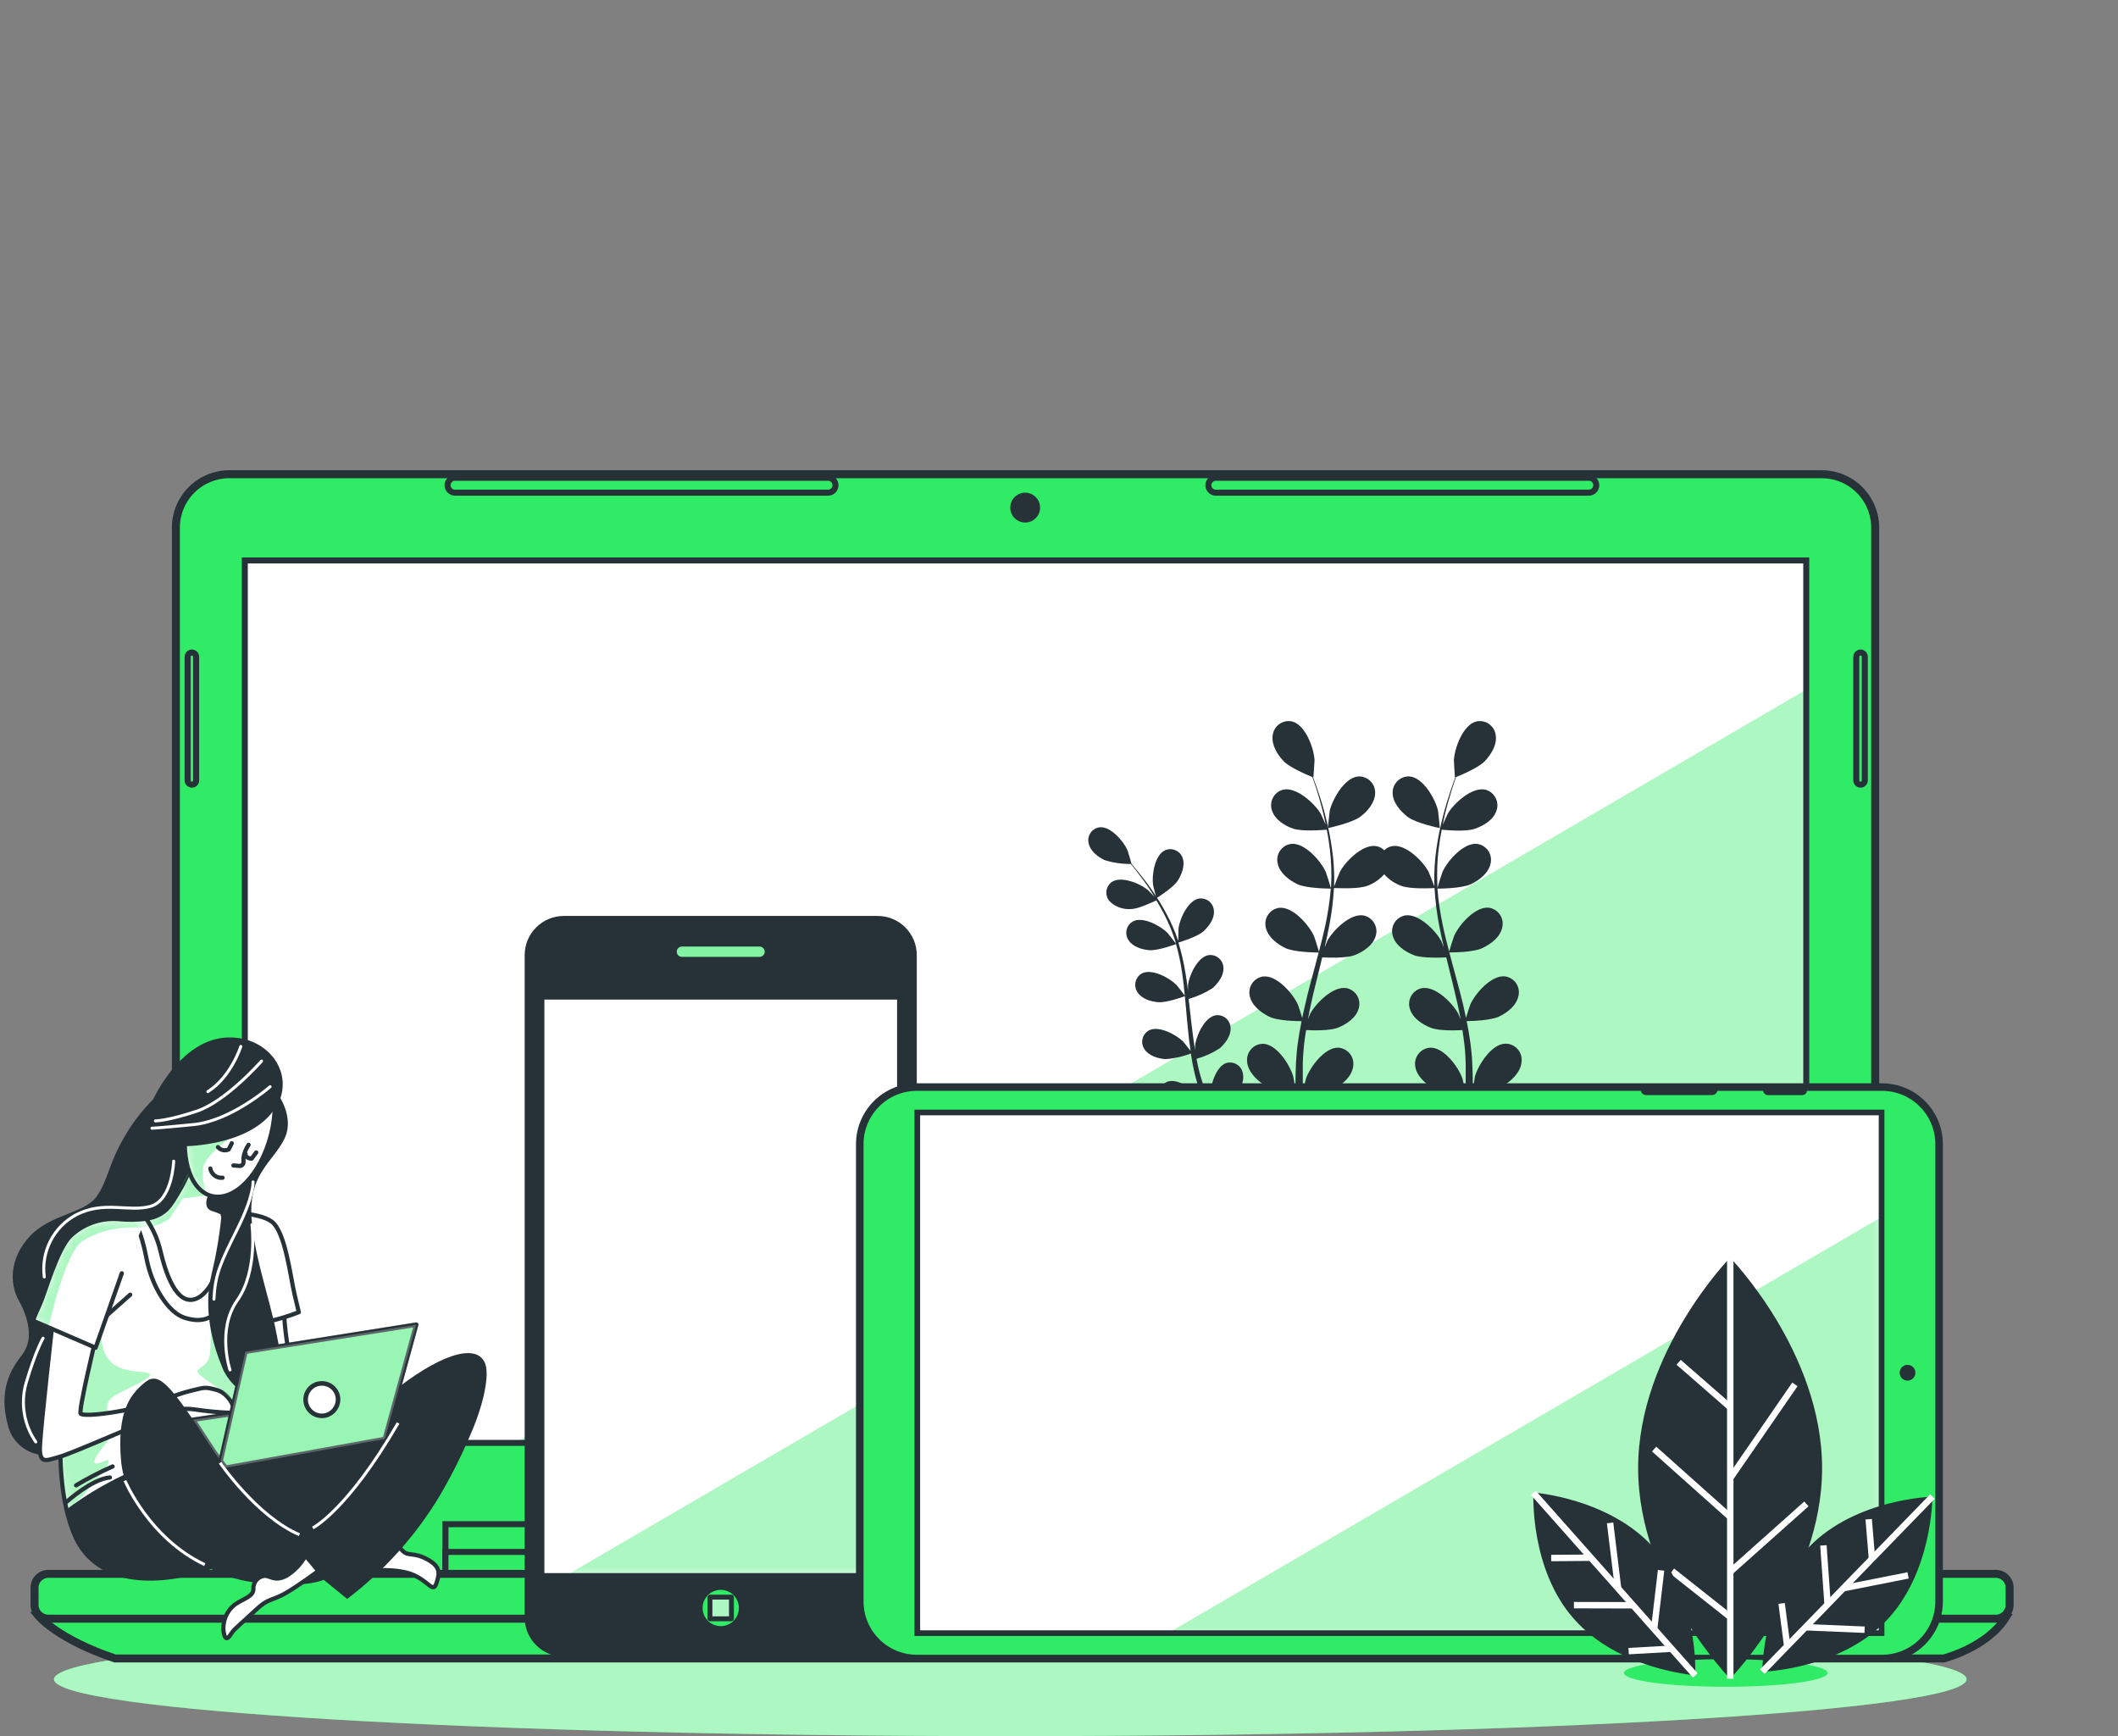 <svg xmlns="http://www.w3.org/2000/svg" width="244" height="200" viewBox="0 0 244 200" fill="none"><rect x="0" y="0" width="244" height="200" fill="#808080" stroke="none"/><path d="M116.39 200C177.234 200 226.558 197.067 226.558 193.448C226.558 189.83 177.234 186.896 116.39 186.896C55.546 186.896 6.222 189.83 6.222 193.448C6.222 197.067 55.546 200 116.39 200Z" fill="#30EB66"></path><path opacity="0.6" d="M116.39 200C177.234 200 226.558 197.067 226.558 193.448C226.558 189.83 177.234 186.896 116.39 186.896C55.546 186.896 6.222 189.83 6.222 193.448C6.222 197.067 55.546 200 116.39 200Z" fill="white"></path><path d="M26.412 54.63H209.869C211.502 54.63 213.068 55.279 214.223 56.434C215.377 57.588 216.026 59.154 216.026 60.788V181.699H20.261V60.788C20.261 59.156 20.909 57.59 22.062 56.436C23.216 55.281 24.78 54.632 26.412 54.63Z" fill="#30EB66" stroke="#263238" stroke-width="0.921" stroke-miterlimit="10"></path><path d="M208.085 64.561H28.202V166.217H208.085V64.561Z" fill="white"></path><mask id="mask0_183_519" style="mask-type:luminance" maskUnits="userSpaceOnUse" x="28" y="64" width="181" height="103"><path d="M208.085 64.561H28.202V166.217H208.085V64.561Z" fill="white"></path></mask><g mask="url(#mask0_183_519)"><g style="mix-blend-mode:multiply" opacity="0.4"><path d="M208.085 166.217V79.442L59.289 166.217H208.085Z" fill="#30EB66"></path></g></g><path d="M208.085 64.561H28.202V166.217H208.085V64.561Z" stroke="#263238" stroke-width="0.69" stroke-miterlimit="10"></path><path d="M185.857 175.582H51.318V182.211H185.857V175.582Z" fill="#30EB66" stroke="#263238" stroke-width="0.692" stroke-miterlimit="10"></path><path d="M185.857 178.779H51.318V182.217H185.857V178.779Z" fill="#30EB66" stroke="#263238" stroke-width="0.692" stroke-miterlimit="10"></path><path d="M4.426 186.143C4.426 186.143 6.639 188.845 13.256 191.052H223.914C223.914 191.052 228.824 189.822 231.037 186.384L4.426 186.143Z" fill="#30EB66" stroke="#263238" stroke-width="0.921" stroke-miterlimit="10"></path><path d="M229.924 181.304H5.568C4.69 181.304 3.979 182.016 3.979 182.894V184.877C3.979 185.755 4.69 186.467 5.568 186.467H229.924C230.802 186.467 231.514 185.755 231.514 184.877V182.894C231.514 182.016 230.802 181.304 229.924 181.304Z" fill="#30EB66" stroke="#263238" stroke-width="0.921" stroke-miterlimit="10"></path><path d="M118.103 60.193C119.052 60.193 119.822 59.423 119.822 58.474C119.822 57.525 119.052 56.755 118.103 56.755C117.153 56.755 116.384 57.525 116.384 58.474C116.384 59.423 117.153 60.193 118.103 60.193Z" fill="#263238"></path><path d="M95.392 56.755H52.42C52.307 56.755 52.195 56.733 52.091 56.69C51.987 56.647 51.892 56.583 51.812 56.503C51.733 56.424 51.669 56.329 51.626 56.225C51.583 56.12 51.56 56.009 51.56 55.896C51.56 55.783 51.583 55.671 51.626 55.567C51.669 55.462 51.733 55.368 51.812 55.288C51.892 55.208 51.987 55.145 52.091 55.102C52.195 55.059 52.307 55.036 52.42 55.036H95.392C95.62 55.038 95.838 55.129 95.998 55.29C96.159 55.45 96.25 55.668 96.252 55.896C96.252 56.124 96.161 56.342 96 56.503C95.839 56.665 95.62 56.755 95.392 56.755Z" fill="#30EB66" stroke="#263238" stroke-width="0.692" stroke-miterlimit="10"></path><path d="M183.038 56.755H140.065C139.838 56.755 139.619 56.665 139.458 56.503C139.297 56.342 139.206 56.124 139.206 55.896C139.208 55.668 139.299 55.45 139.459 55.29C139.62 55.129 139.838 55.038 140.065 55.036H183.038C183.266 55.036 183.484 55.127 183.646 55.288C183.807 55.449 183.897 55.668 183.897 55.896C183.897 56.124 183.807 56.342 183.646 56.503C183.484 56.665 183.266 56.755 183.038 56.755Z" fill="#30EB66" stroke="#263238" stroke-width="0.692" stroke-miterlimit="10"></path><path d="M214.343 90.391C214.213 90.391 214.088 90.34 213.996 90.249C213.903 90.157 213.85 90.033 213.849 89.903V75.663C213.85 75.532 213.903 75.407 213.995 75.315C214.088 75.223 214.212 75.17 214.343 75.168C214.473 75.17 214.597 75.223 214.689 75.315C214.78 75.408 214.832 75.533 214.832 75.663V89.903C214.832 90.032 214.78 90.156 214.689 90.248C214.597 90.34 214.473 90.391 214.343 90.391Z" fill="#30EB66" stroke="#263238" stroke-width="0.692" stroke-miterlimit="10"></path><path d="M22.104 90.391C22.04 90.391 21.976 90.379 21.917 90.354C21.858 90.329 21.804 90.293 21.758 90.248C21.713 90.203 21.677 90.149 21.652 90.09C21.628 90.03 21.615 89.967 21.615 89.903V75.663C21.615 75.533 21.666 75.408 21.758 75.315C21.849 75.223 21.974 75.17 22.104 75.168C22.235 75.17 22.359 75.223 22.452 75.315C22.544 75.407 22.597 75.532 22.598 75.663V89.903C22.597 90.033 22.544 90.157 22.451 90.249C22.359 90.34 22.234 90.391 22.104 90.391Z" fill="#30EB66" stroke="#263238" stroke-width="0.692" stroke-miterlimit="10"></path><path d="M156.654 94.123C157.49 93.535 158.391 92.487 158.42 91.38C158.431 91.121 158.388 90.862 158.293 90.621C158.198 90.379 158.054 90.16 157.869 89.978C157.685 89.795 157.464 89.653 157.221 89.562C156.978 89.47 156.719 89.429 156.46 89.444C154.9 89.585 153.517 92.034 153.187 93.394C153.187 93.511 152.952 95.401 152.981 95.395C153.01 95.389 155.665 94.824 156.654 94.123Z" fill="#263238"></path><path d="M143.18 123.639C143.143 123.429 143.061 123.229 142.941 123.053C142.821 122.877 142.665 122.728 142.483 122.617C142.301 122.506 142.097 122.434 141.886 122.407C141.674 122.381 141.459 122.399 141.255 122.461C140.078 122.868 139.413 125.075 139.43 126.217C139.43 126.288 139.542 127.147 139.607 127.583C139.471 127.247 139.342 126.906 139.207 126.553C139.012 126.041 138.824 125.499 138.618 124.969L138.353 124.127C138.259 123.845 138.2 123.539 138.123 123.28C138.017 122.856 137.929 122.414 137.841 121.973C138.798 121.707 139.707 121.294 140.537 120.748C141.179 120.16 141.832 119.294 141.767 118.394C141.76 118.182 141.707 117.975 141.614 117.784C141.521 117.594 141.388 117.426 141.226 117.29C141.063 117.155 140.873 117.055 140.67 116.998C140.466 116.941 140.252 116.927 140.042 116.957C138.789 117.181 137.823 119.265 137.688 120.395C137.688 120.431 137.688 120.672 137.688 120.984C137.617 120.548 137.541 120.119 137.482 119.677C137.305 118.429 137.17 117.152 137.029 115.874C136.999 115.604 136.964 115.339 136.934 115.074C137.918 114.798 138.855 114.375 139.713 113.82C140.354 113.231 141.008 112.366 140.943 111.465C140.935 111.254 140.882 111.047 140.788 110.857C140.694 110.667 140.562 110.5 140.4 110.364C140.237 110.229 140.048 110.129 139.845 110.071C139.641 110.014 139.428 109.999 139.218 110.029C137.964 110.253 136.999 112.336 136.864 113.467C136.864 113.508 136.864 113.796 136.864 114.114C136.775 113.426 136.681 112.731 136.563 112.048C136.371 110.876 136.102 109.718 135.757 108.581C135.916 108.534 137.9 107.933 138.624 107.303C139.26 106.715 139.919 105.849 139.848 104.949C139.841 104.737 139.788 104.53 139.695 104.339C139.602 104.149 139.469 103.981 139.307 103.845C139.144 103.71 138.954 103.61 138.75 103.553C138.547 103.495 138.333 103.482 138.123 103.512C136.87 103.736 135.904 105.82 135.769 106.95C135.769 107.027 135.733 108.075 135.739 108.445C135.737 108.432 135.737 108.418 135.739 108.404C135.369 107.298 134.903 106.226 134.344 105.202C133.852 104.283 133.306 103.395 132.708 102.541C132.16 101.741 131.613 101.046 131.118 100.434C130.853 100.104 130.6 99.804 130.365 99.533C130.365 99.533 129.941 98.056 129.9 97.961C129.447 96.919 127.957 95.171 126.686 95.301C126.476 95.327 126.274 95.397 126.094 95.507C125.913 95.617 125.758 95.763 125.638 95.937C125.518 96.111 125.436 96.309 125.397 96.516C125.359 96.724 125.364 96.938 125.414 97.143C125.591 98.026 126.462 98.703 127.233 99.074C128.214 99.382 129.237 99.535 130.265 99.527C130.506 99.822 130.759 100.116 131.03 100.481C131.507 101.105 132.043 101.811 132.566 102.618C132.708 102.835 132.849 103.071 132.99 103.295C132.672 102.965 132.231 102.512 132.178 102.476C131.295 101.758 129.17 100.893 128.104 101.588C127.93 101.708 127.783 101.865 127.673 102.046C127.564 102.227 127.493 102.43 127.466 102.64C127.44 102.851 127.458 103.064 127.519 103.267C127.58 103.47 127.683 103.658 127.822 103.819C128.143 104.135 128.528 104.38 128.952 104.535C129.375 104.69 129.827 104.753 130.277 104.719C131.16 104.719 132.831 103.895 133.22 103.718C133.532 104.225 133.809 104.755 134.121 105.326C134.65 106.348 135.087 107.416 135.427 108.516C135.427 108.581 135.427 108.651 135.474 108.716C135.345 108.522 134.562 107.539 134.497 107.462C133.697 106.65 131.678 105.555 130.541 106.132C130.355 106.233 130.192 106.371 130.062 106.539C129.933 106.707 129.841 106.901 129.791 107.107C129.742 107.313 129.736 107.527 129.775 107.736C129.814 107.944 129.897 108.142 130.018 108.316C130.5 109.069 131.56 109.393 132.408 109.458C133.385 109.534 135.41 108.787 135.486 108.757C135.794 109.865 136.03 110.992 136.193 112.13C136.316 112.972 136.41 113.826 136.493 114.691C136.322 114.444 135.586 113.514 135.527 113.455C134.727 112.643 132.708 111.554 131.572 112.125C131.385 112.225 131.222 112.364 131.093 112.532C130.963 112.7 130.871 112.893 130.821 113.099C130.772 113.306 130.767 113.52 130.806 113.728C130.845 113.936 130.927 114.134 131.048 114.309C131.53 115.068 132.59 115.386 133.438 115.451C134.391 115.527 136.334 114.821 136.499 114.762C136.54 115.15 136.575 115.545 136.611 115.939C136.728 117.222 136.834 118.506 136.981 119.771C137.034 120.207 137.099 120.637 137.164 121.066C136.893 120.707 136.381 120.066 136.334 120.013C135.533 119.206 133.514 118.111 132.378 118.688C132.191 118.788 132.028 118.926 131.898 119.093C131.768 119.26 131.675 119.453 131.625 119.658C131.575 119.864 131.569 120.078 131.607 120.286C131.646 120.494 131.728 120.692 131.848 120.866C132.337 121.626 133.396 121.943 134.244 122.008C135.253 121.943 136.246 121.723 137.187 121.355C137.299 122.073 137.423 122.779 137.582 123.468C137.658 123.768 137.717 124.057 137.806 124.351C137.894 124.645 137.964 124.94 138.047 125.199C138.235 125.787 138.406 126.3 138.594 126.829C138.689 127.094 138.783 127.341 138.877 127.6C138.659 127.194 138.288 126.559 138.253 126.506C137.588 125.587 135.757 124.198 134.544 124.592C134.345 124.664 134.163 124.776 134.01 124.923C133.857 125.069 133.737 125.246 133.657 125.442C133.577 125.638 133.539 125.849 133.546 126.061C133.553 126.272 133.604 126.48 133.697 126.67C134.062 127.495 135.062 127.971 135.886 128.166C136.711 128.36 138.765 127.995 139.001 127.948C139.236 128.578 139.471 129.19 139.695 129.761C140.419 131.562 141.084 133.034 141.567 134.058C142.05 135.082 142.35 135.659 142.35 135.659C142.406 135.759 142.499 135.834 142.609 135.867C142.718 135.9 142.837 135.889 142.939 135.836C143.038 135.779 143.111 135.686 143.144 135.577C143.177 135.467 143.167 135.349 143.115 135.247C143.115 135.247 142.815 134.694 142.315 133.687C141.814 132.681 141.137 131.244 140.372 129.478C140.154 128.966 139.931 128.425 139.707 127.865C139.936 127.754 141.732 126.888 142.332 126.17C142.933 125.452 143.38 124.516 143.18 123.639Z" fill="#263238"></path><path d="M133.22 103.471C133.22 103.471 135.121 102.294 135.669 101.464C136.14 100.752 136.534 99.698 136.257 98.874C136.193 98.672 136.088 98.486 135.947 98.328C135.807 98.17 135.635 98.044 135.442 97.956C135.249 97.869 135.041 97.824 134.829 97.822C134.618 97.821 134.408 97.865 134.215 97.95C133.037 98.491 132.684 100.758 132.831 101.888C132.831 101.982 133.22 103.483 133.22 103.471Z" fill="#263238"></path><path d="M162.194 94.123C163.177 94.853 165.873 95.395 165.873 95.395C165.873 95.395 165.696 93.511 165.667 93.393C165.355 92.034 163.96 89.585 162.4 89.444C162.14 89.428 161.881 89.468 161.638 89.559C161.394 89.651 161.173 89.793 160.989 89.975C160.804 90.158 160.659 90.377 160.565 90.62C160.47 90.862 160.427 91.121 160.439 91.38C160.451 92.457 161.352 93.476 162.194 94.123Z" fill="#263238"></path><path d="M173.378 120.23C171.818 120.295 170.294 122.668 169.917 124.016C169.917 124.092 169.752 124.981 169.67 125.546C169.67 125.205 169.67 124.881 169.67 124.534C169.67 123.845 169.634 123.156 169.605 122.42C169.605 122.067 169.558 121.708 169.528 121.343C169.499 120.978 169.446 120.601 169.405 120.23C169.293 119.365 169.14 118.5 168.963 117.623C169.552 117.623 171.707 117.558 172.654 117.122C173.602 116.687 174.685 115.863 174.921 114.768C174.986 114.516 174.998 114.253 174.955 113.996C174.911 113.74 174.814 113.495 174.67 113.279C174.525 113.063 174.336 112.879 174.116 112.741C173.895 112.603 173.648 112.513 173.39 112.478C171.836 112.295 169.97 114.414 169.393 115.692C169.358 115.768 169.046 116.728 168.887 117.258C168.775 116.734 168.669 116.21 168.545 115.686C168.175 114.167 167.751 112.643 167.339 111.118C167.209 110.653 167.091 110.182 166.968 109.717C167.303 109.717 169.752 109.717 170.788 109.211C171.824 108.704 172.819 107.951 173.055 106.856C173.119 106.604 173.13 106.342 173.086 106.086C173.043 105.829 172.945 105.585 172.801 105.369C172.657 105.153 172.468 104.97 172.248 104.831C172.028 104.693 171.781 104.603 171.524 104.566C169.97 104.39 168.11 106.509 167.533 107.78C167.486 107.874 167.038 109.258 166.944 109.617C166.673 108.587 166.414 107.562 166.203 106.538C165.909 105.162 165.707 103.768 165.596 102.365C165.779 102.365 168.369 102.365 169.44 101.858C170.388 101.423 171.471 100.599 171.712 99.504C171.776 99.252 171.786 98.989 171.742 98.733C171.697 98.476 171.599 98.232 171.454 98.016C171.31 97.8 171.121 97.617 170.901 97.479C170.68 97.341 170.433 97.251 170.176 97.214C168.622 97.037 166.762 99.156 166.185 100.428C166.138 100.528 165.661 102.017 165.596 102.288C165.596 102.212 165.596 102.123 165.596 102.041C165.518 100.629 165.565 99.212 165.738 97.808C165.826 97.031 165.949 96.29 166.091 95.577C166.597 95.63 168.846 95.83 169.876 95.483C170.906 95.136 172.036 94.459 172.389 93.411C172.48 93.168 172.519 92.908 172.503 92.649C172.487 92.39 172.417 92.137 172.297 91.907C172.177 91.677 172.01 91.474 171.807 91.312C171.604 91.151 171.369 91.033 171.118 90.968C169.587 90.621 167.503 92.522 166.791 93.723C166.756 93.788 166.432 94.494 166.203 95.018C166.267 94.694 166.332 94.359 166.403 94.053C166.668 92.875 166.991 91.857 167.262 90.939C167.427 90.421 167.586 89.95 167.739 89.514C168.251 89.308 170.3 88.466 171.041 87.695C171.783 86.924 172.484 85.788 172.313 84.699C172.282 84.441 172.198 84.192 172.064 83.969C171.931 83.745 171.752 83.552 171.54 83.403C171.327 83.254 171.085 83.151 170.83 83.101C170.574 83.052 170.312 83.056 170.058 83.115C168.545 83.51 167.574 86.159 167.492 87.554C167.492 87.672 167.598 89.573 167.621 89.561H167.651C167.498 89.979 167.333 90.427 167.162 90.921C166.862 91.833 166.526 92.87 166.238 94.023C165.912 95.261 165.658 96.517 165.478 97.785C165.273 99.204 165.194 100.638 165.243 102.07V102.123C165.09 101.694 164.619 100.499 164.572 100.416C163.913 99.18 161.911 97.19 160.375 97.473C160.031 97.534 159.714 97.701 159.468 97.95C159.223 97.7 158.906 97.533 158.562 97.473C157.025 97.196 155.03 99.186 154.37 100.416C154.323 100.499 153.847 101.694 153.693 102.123C153.693 102.123 153.693 102.088 153.693 102.07C153.74 100.637 153.66 99.203 153.452 97.785C153.271 96.518 153.02 95.262 152.699 94.023C152.41 92.846 152.075 91.833 151.769 90.921C151.598 90.427 151.439 89.979 151.28 89.561H151.309C151.309 89.561 151.445 87.672 151.439 87.554C151.362 86.159 150.385 83.51 148.872 83.115C148.619 83.056 148.356 83.052 148.101 83.101C147.846 83.151 147.604 83.254 147.391 83.403C147.178 83.552 146.999 83.745 146.866 83.969C146.733 84.192 146.648 84.441 146.618 84.699C146.447 85.788 147.165 86.948 147.889 87.695C148.613 88.443 150.68 89.308 151.192 89.514C151.345 89.95 151.504 90.421 151.674 90.939C151.957 91.857 152.263 92.899 152.528 94.053C152.599 94.359 152.663 94.694 152.734 95.018C152.504 94.494 152.187 93.788 152.145 93.723C151.433 92.546 149.349 90.621 147.825 90.968C147.573 91.032 147.337 91.149 147.134 91.311C146.93 91.472 146.763 91.675 146.643 91.906C146.523 92.136 146.453 92.389 146.437 92.649C146.422 92.908 146.461 93.168 146.553 93.411C146.906 94.459 148.072 95.177 149.061 95.483C150.05 95.789 152.34 95.63 152.852 95.577C152.987 96.29 153.111 97.031 153.199 97.808C153.374 99.212 153.423 100.628 153.346 102.041C153.346 102.123 153.346 102.212 153.317 102.288C153.252 102.017 152.769 100.522 152.728 100.428C152.139 99.156 150.285 97.037 148.731 97.214C148.474 97.25 148.227 97.341 148.007 97.479C147.787 97.617 147.599 97.801 147.454 98.017C147.31 98.233 147.212 98.477 147.169 98.733C147.125 98.989 147.136 99.252 147.201 99.504C147.436 100.581 148.519 101.405 149.467 101.858C150.538 102.353 153.128 102.365 153.311 102.365C153.194 103.771 152.988 105.169 152.693 106.55C152.475 107.574 152.216 108.599 151.945 109.629C151.851 109.27 151.404 107.863 151.357 107.792C150.768 106.521 148.914 104.401 147.359 104.578C147.102 104.614 146.855 104.705 146.635 104.843C146.415 104.982 146.227 105.165 146.083 105.381C145.938 105.597 145.841 105.841 145.797 106.097C145.753 106.354 145.764 106.616 145.829 106.868C146.064 107.945 147.148 108.769 148.095 109.222C149.131 109.699 151.586 109.729 151.916 109.729C151.792 110.194 151.674 110.665 151.545 111.13C151.133 112.654 150.709 114.179 150.368 115.698C150.238 116.222 150.132 116.746 150.02 117.27C149.861 116.74 149.549 115.78 149.514 115.704C148.925 114.426 147.071 112.307 145.517 112.49C145.26 112.526 145.013 112.616 144.793 112.755C144.573 112.893 144.384 113.076 144.24 113.292C144.096 113.509 143.998 113.753 143.955 114.009C143.911 114.265 143.922 114.528 143.986 114.779C144.222 115.857 145.305 116.675 146.253 117.134C147.201 117.593 149.332 117.629 149.944 117.634C149.767 118.512 149.614 119.4 149.502 120.242C149.461 120.613 149.396 120.996 149.379 121.355C149.361 121.714 149.326 122.079 149.302 122.432C149.273 123.168 149.249 123.857 149.243 124.545C149.243 124.893 149.243 125.216 149.243 125.558C149.161 124.969 149.014 124.104 148.99 124.027C148.613 122.679 147.095 120.307 145.529 120.242C145.269 120.24 145.012 120.293 144.774 120.396C144.536 120.5 144.322 120.653 144.147 120.844C143.972 121.035 143.839 121.262 143.756 121.508C143.674 121.754 143.644 122.015 143.669 122.273C143.739 123.38 144.687 124.351 145.558 124.928C146.429 125.505 148.855 125.946 149.237 126.005C149.237 126.835 149.237 127.636 149.237 128.389C149.302 130.773 149.443 132.751 149.561 134.141C149.679 135.53 149.779 136.319 149.779 136.319C149.813 136.452 149.895 136.568 150.009 136.644C150.124 136.72 150.262 136.751 150.398 136.73C150.534 136.709 150.657 136.639 150.744 136.533C150.831 136.426 150.875 136.291 150.868 136.154C150.868 136.154 150.756 135.388 150.609 134.017C150.462 132.645 150.279 130.691 150.162 128.336C150.132 127.659 150.103 126.935 150.085 126.194C150.474 126.158 152.858 125.917 153.829 125.364C154.8 124.81 155.748 123.933 155.889 122.838C155.931 122.582 155.918 122.32 155.852 122.068C155.786 121.817 155.668 121.583 155.505 121.38C155.342 121.178 155.139 121.011 154.908 120.892C154.677 120.774 154.424 120.704 154.164 120.69C152.599 120.648 150.927 122.921 150.462 124.222C150.432 124.304 150.191 125.34 150.085 125.87C150.085 125.422 150.085 124.981 150.085 124.51C150.085 123.845 150.085 123.133 150.085 122.444C150.085 122.091 150.126 121.732 150.144 121.367C150.162 121.002 150.209 120.648 150.238 120.289C150.297 119.754 150.379 119.212 150.468 118.665C151.168 118.7 153.164 118.759 154.1 118.4C155.036 118.041 156.213 117.275 156.513 116.216C156.594 115.969 156.622 115.708 156.595 115.449C156.568 115.191 156.487 114.941 156.357 114.716C156.227 114.491 156.051 114.296 155.841 114.144C155.63 113.991 155.39 113.885 155.136 113.832C153.599 113.549 151.604 115.545 150.939 116.775L150.68 117.417C150.774 116.887 150.874 116.357 150.992 115.827C151.321 114.314 151.71 112.784 152.092 111.247L152.322 110.288C152.911 110.317 155.077 110.406 156.06 110.029C157.043 109.652 158.173 108.905 158.479 107.845C158.559 107.598 158.586 107.336 158.558 107.078C158.531 106.819 158.449 106.57 158.318 106.345C158.188 106.12 158.012 105.925 157.801 105.773C157.591 105.621 157.35 105.514 157.096 105.461C155.56 105.178 153.564 107.174 152.899 108.404C152.899 108.451 152.746 108.775 152.599 109.146C152.793 108.31 152.975 107.474 153.134 106.638C153.413 105.206 153.594 103.757 153.676 102.3C154.005 102.3 156.46 102.453 157.526 102.041C158.273 101.767 158.941 101.312 159.468 100.716C159.996 101.312 160.663 101.767 161.411 102.041C162.476 102.453 164.943 102.317 165.261 102.3C165.345 103.756 165.526 105.206 165.802 106.638C165.961 107.474 166.144 108.31 166.338 109.146C166.191 108.775 166.061 108.451 166.038 108.404C165.378 107.174 163.383 105.178 161.841 105.461C161.586 105.514 161.346 105.621 161.136 105.773C160.925 105.925 160.749 106.12 160.619 106.345C160.489 106.57 160.408 106.82 160.381 107.079C160.354 107.337 160.382 107.598 160.463 107.845C160.769 108.905 161.905 109.652 162.877 110.029C163.848 110.406 166.038 110.317 166.615 110.288C166.691 110.612 166.768 110.93 166.85 111.247C167.227 112.784 167.615 114.314 167.951 115.827C168.069 116.357 168.163 116.887 168.263 117.417C168.133 117.093 168.022 116.828 167.998 116.775C167.339 115.545 165.343 113.549 163.801 113.832C163.547 113.885 163.306 113.991 163.096 114.144C162.885 114.296 162.71 114.491 162.58 114.716C162.45 114.941 162.368 115.191 162.342 115.449C162.315 115.708 162.343 115.969 162.423 116.216C162.729 117.275 163.866 118.023 164.837 118.4C165.808 118.776 167.78 118.7 168.475 118.665C168.557 119.212 168.645 119.754 168.698 120.289C168.734 120.648 168.787 120.996 168.799 121.367C168.81 121.737 168.834 122.091 168.852 122.444C168.852 123.133 168.852 123.845 168.852 124.51C168.852 124.981 168.852 125.422 168.852 125.87C168.74 125.34 168.498 124.304 168.469 124.222C168.004 122.903 166.332 120.631 164.766 120.69C164.507 120.704 164.254 120.774 164.023 120.892C163.792 121.011 163.588 121.178 163.426 121.38C163.263 121.583 163.145 121.817 163.079 122.068C163.012 122.32 163 122.582 163.041 122.838C163.183 123.933 164.219 124.846 165.102 125.364C165.985 125.882 168.457 126.158 168.846 126.194C168.846 126.935 168.804 127.659 168.769 128.336C168.657 130.691 168.475 132.651 168.328 134.017C168.18 135.383 168.063 136.154 168.063 136.154C168.055 136.291 168.1 136.426 168.186 136.533C168.273 136.639 168.397 136.709 168.532 136.73C168.668 136.751 168.807 136.72 168.922 136.644C169.036 136.568 169.118 136.452 169.152 136.319C169.152 136.319 169.252 135.524 169.375 134.141C169.499 132.757 169.634 130.773 169.693 128.389C169.693 127.636 169.723 126.835 169.723 126.005C170.105 125.946 172.466 125.552 173.408 124.928C174.35 124.304 175.227 123.38 175.291 122.273C175.319 122.009 175.289 121.743 175.204 121.491C175.119 121.24 174.982 121.01 174.8 120.816C174.619 120.622 174.398 120.47 174.153 120.369C173.908 120.268 173.643 120.221 173.378 120.23Z" fill="#263238"></path><path d="M32.67 150.182C32.67 150.182 32.77 154.179 33.447 156.321C33.94 157.788 34.529 159.219 35.213 160.607C35.213 160.607 32.682 161.972 31.511 162.073C30.339 162.173 28.785 156.904 28.785 153.301C28.785 149.699 30.139 148.622 32.67 150.182Z" fill="white" stroke="#263238" stroke-width="0.485" stroke-linecap="round" stroke-linejoin="round"></path><path d="M25.612 139.709C25.612 139.709 29.732 139.556 31.304 140.728C32.876 141.899 33.447 147.062 33.935 149.11L34.424 151.159C33.278 151.611 32.096 151.969 30.892 152.23C30.433 152.264 29.977 152.329 29.526 152.424C29.526 152.424 28.284 145.337 26.824 143.265C26.086 142.199 25.271 141.188 24.387 140.239C24.387 140.239 23.728 139.45 25.612 139.709Z" fill="white" stroke="#263238" stroke-width="0.485" stroke-linecap="round" stroke-linejoin="round"></path><path d="M22.245 133.417C21.904 134.721 21.379 135.97 20.685 137.125C19.508 139.074 19.025 140.433 15.422 140.533C11.82 140.633 9.965 143.571 8.423 152.324C6.881 161.078 5.986 170.744 8.617 176.883C11.249 183.023 19.019 182.423 24.093 180.586C29.168 178.749 30.333 172.986 30.427 166.752C30.521 160.518 30.527 150.67 29.55 145.696C28.573 140.722 25.753 139.656 24.482 139.268C23.21 138.879 24.876 136.536 24.876 136.536L22.245 133.417Z" fill="white"></path><mask id="mask1_183_519" style="mask-type:luminance" maskUnits="userSpaceOnUse" x="6" y="133" width="25" height="49"><path d="M22.245 133.417C21.904 134.721 21.379 135.97 20.685 137.125C19.508 139.074 19.025 140.433 15.422 140.533C11.82 140.633 9.965 143.571 8.423 152.324C6.881 161.078 5.986 170.744 8.617 176.883C11.249 183.023 19.019 182.423 24.093 180.586C29.168 178.749 30.333 172.986 30.427 166.752C30.521 160.518 30.527 150.67 29.55 145.696C28.573 140.722 25.753 139.656 24.482 139.268C23.21 138.879 24.876 136.536 24.876 136.536L22.245 133.417Z" fill="white"></path></mask><g mask="url(#mask1_183_519)"><g style="mix-blend-mode:multiply" opacity="0.4"><path d="M11.955 152.542C11.955 152.542 11.095 154.897 12.62 156.728C14.145 158.558 17.918 157.681 17.188 158.535C16.458 159.388 13.191 160.442 12.62 161.296C12.453 161.511 12.354 161.771 12.337 162.043C12.321 162.315 12.386 162.586 12.526 162.82C12.526 162.82 9.524 163.356 9.312 162.85C9.1 162.343 11.078 155.25 11.078 155.25L11.955 152.542Z" fill="#30EB66"></path></g><g style="mix-blend-mode:multiply" opacity="0.4"><path d="M12.873 165.487C12.873 165.487 10.784 167.771 10.878 168.43C10.972 169.089 12.873 167.577 12.497 168.524C12.12 169.472 10.495 171.003 10.018 171.762C9.542 172.521 7.664 173.869 7.664 173.869L6.993 168.719L6.863 167.818L12.873 165.487Z" fill="#30EB66"></path></g></g><path d="M22.245 133.417C21.904 134.721 21.379 135.97 20.685 137.125C19.508 139.074 19.025 140.433 15.422 140.533C11.82 140.633 9.965 143.571 8.423 152.324C6.881 161.078 5.986 170.744 8.617 176.883C11.249 183.023 19.019 182.423 24.093 180.586C29.168 178.749 30.333 172.986 30.427 166.752C30.521 160.518 30.527 150.67 29.55 145.696C28.573 140.722 25.753 139.656 24.482 139.268C23.21 138.879 24.876 136.536 24.876 136.536L22.245 133.417Z" stroke="#263238" stroke-width="0.485" stroke-linecap="round" stroke-linejoin="round"></path><path d="M25.612 139.709C25.248 139.532 24.87 139.384 24.482 139.268C23.216 138.879 24.876 136.536 24.876 136.536L22.245 133.417C21.904 134.721 21.379 135.97 20.685 137.125C19.69 138.779 19.184 140.01 16.841 140.404C17.584 141.475 18.126 142.671 18.442 143.936C19.031 146.473 20.29 150.564 22.633 149.593C24.858 148.669 26.548 143.33 25.612 139.709Z" fill="white"></path><mask id="mask2_183_519" style="mask-type:luminance" maskUnits="userSpaceOnUse" x="16" y="133" width="10" height="17"><path d="M25.612 139.709C25.248 139.532 24.87 139.384 24.482 139.268C23.216 138.879 24.876 136.536 24.876 136.536L22.245 133.417C21.904 134.721 21.379 135.97 20.685 137.125C19.69 138.779 19.184 140.01 16.841 140.404C17.584 141.475 18.126 142.671 18.442 143.936C19.031 146.473 20.29 150.564 22.633 149.593C24.858 148.669 26.548 143.33 25.612 139.709Z" fill="white"></path></mask><g mask="url(#mask2_183_519)"><g style="mix-blend-mode:multiply" opacity="0.4"><path d="M19.537 140.357C18.919 140.795 18.23 141.122 17.5 141.322L16.911 140.316C16.911 140.316 19.342 140.616 21.773 135.018C22.302 136.054 23.049 136.964 23.963 137.684L21.061 138.055" fill="#30EB66"></path></g></g><path d="M25.612 139.709C25.248 139.532 24.87 139.384 24.482 139.268C23.216 138.879 24.876 136.536 24.876 136.536L22.245 133.417C21.904 134.721 21.379 135.97 20.685 137.125C19.69 138.779 19.184 140.01 16.841 140.404C17.584 141.475 18.126 142.671 18.442 143.936C19.031 146.473 20.29 150.564 22.633 149.593C24.858 148.669 26.548 143.33 25.612 139.709Z" stroke="#263238" stroke-width="0.485" stroke-linecap="round" stroke-linejoin="round"></path><path d="M12.196 151.636L14.998 149.146" stroke="#263238" stroke-width="0.485" stroke-linecap="round" stroke-linejoin="round"></path><path d="M15.422 140.533C15.422 140.533 16.246 141.664 16.87 144.937C17.494 148.21 19.36 151.171 21.232 151.789C23.104 152.407 24.034 151.789 24.034 151.789" stroke="#263238" stroke-width="0.485" stroke-linecap="round" stroke-linejoin="round"></path><path d="M6.162 151.353C6.162 151.353 4.703 164.304 4.602 166.552C4.502 168.801 5.38 168.212 6.845 167.824C8.311 167.435 16.688 163.703 18.619 163.044C20.549 162.385 20.861 162.167 22.421 162.361C23.787 162.566 25.162 162.697 26.542 162.755C27.519 162.755 26.442 160.513 24.982 160.124C23.522 159.736 23.616 159.83 21.962 160.218C20.308 160.607 17.671 161.778 14.845 162.361C12.02 162.944 9.583 163.144 9.294 162.85C9.006 162.555 11.06 154.079 11.06 154.079L6.162 151.353Z" fill="white" stroke="#263238" stroke-width="0.485" stroke-linecap="round" stroke-linejoin="round"></path><path d="M16.841 140.404C15.754 140.534 14.656 140.544 13.568 140.433C12.572 140.363 11.572 140.5 10.632 140.838C9.693 141.175 8.834 141.705 8.111 142.394C6.551 143.948 5.167 149.016 4.579 150.288C3.99 151.559 3.802 152.136 3.802 152.136L11.013 155.256L14.033 146.679" fill="white"></path><mask id="mask3_183_519" style="mask-type:luminance" maskUnits="userSpaceOnUse" x="3" y="140" width="14" height="16"><path d="M16.841 140.404C15.754 140.534 14.656 140.544 13.568 140.433C12.572 140.363 11.572 140.5 10.632 140.838C9.693 141.175 8.834 141.705 8.111 142.394C6.551 143.948 5.167 149.016 4.579 150.288C3.99 151.559 3.802 152.136 3.802 152.136L11.013 155.256L14.033 146.679" fill="white"></path></mask><g mask="url(#mask3_183_519)"><g style="mix-blend-mode:multiply" opacity="0.4"><path d="M16.764 140.339C15.347 140.492 13.922 140.561 12.497 140.545C11.636 140.558 10.788 140.761 10.014 141.139C9.241 141.518 8.561 142.063 8.023 142.735C6.686 144.26 3.949 152.077 3.949 152.077L5.627 152.795C5.627 152.795 7.452 144.26 9.541 142.929C11.379 141.834 13.498 141.304 15.634 141.405C16.223 141.405 16.882 141.363 17.3 141.322L16.764 140.339Z" fill="#30EB66"></path></g></g><path d="M16.841 140.404C15.754 140.534 14.656 140.544 13.568 140.433C12.572 140.363 11.572 140.5 10.632 140.838C9.693 141.175 8.834 141.705 8.111 142.394C6.551 143.948 5.167 149.016 4.579 150.288C3.99 151.559 3.802 152.136 3.802 152.136L11.013 155.256L14.033 146.679" stroke="#263238" stroke-width="0.485" stroke-linecap="round" stroke-linejoin="round"></path><path d="M7.676 173.004C7.676 173.004 10.619 170.355 12.662 170.202" stroke="#263238" stroke-width="0.485" stroke-linecap="round" stroke-linejoin="round"></path><path d="M12.974 168.93C11.527 169.568 10.121 170.295 8.765 171.108" stroke="#263238" stroke-width="0.485" stroke-linecap="round" stroke-linejoin="round"></path><path d="M31.223 130.702C32.373 126.134 31.179 121.895 28.556 121.235C25.933 120.575 22.874 123.743 21.724 128.311C20.574 132.879 21.768 137.118 24.391 137.778C27.014 138.438 30.073 135.27 31.223 130.702Z" fill="white"></path><mask id="mask4_183_519" style="mask-type:luminance" maskUnits="userSpaceOnUse" x="21" y="121" width="11" height="17"><path d="M31.223 130.702C32.373 126.134 31.179 121.895 28.556 121.235C25.933 120.575 22.874 123.743 21.724 128.311C20.574 132.879 21.768 137.118 24.391 137.778C27.014 138.438 30.073 135.27 31.223 130.702Z" fill="white"></path></mask><g mask="url(#mask4_183_519)"><g style="mix-blend-mode:multiply" opacity="0.4"><path d="M23.893 137.602C23.563 136.943 23.128 135.359 23.439 134.358C23.916 132.84 26.483 131.133 26.483 131.133C26.483 131.133 25.305 131.415 24.128 131.598C22.951 131.78 21.32 132.045 21.32 132.045L21.727 134.894C22.274 136.177 22.939 137.225 23.893 137.602Z" fill="#30EB66"></path></g></g><path d="M31.223 130.702C32.373 126.134 31.179 121.895 28.556 121.235C25.933 120.575 22.874 123.743 21.724 128.311C20.574 132.879 21.768 137.118 24.391 137.778C27.014 138.438 30.073 135.27 31.223 130.702Z" stroke="#263238" stroke-width="0.485" stroke-linecap="round" stroke-linejoin="round"></path><g style="mix-blend-mode:multiply" opacity="0.4"><path d="M21.762 135.147C21.315 136.03 19.926 138.785 18.489 139.692C18.084 139.953 17.642 140.151 17.177 140.28" fill="#30EB66"></path></g><g style="mix-blend-mode:multiply" opacity="0.4"><path d="M24.105 149.593C24.105 149.593 24.487 155.014 24.105 156.351C23.722 157.687 22.203 157.587 22.963 158.346C23.79 159.035 24.683 159.64 25.629 160.153L26.96 161.49L27.26 159.465C27.26 159.465 26.306 159.753 25.353 156.421C24.744 154.185 24.326 151.9 24.105 149.593Z" fill="#30EB66"></path></g><path d="M28.638 131.88C28.329 132.328 28.127 132.842 28.049 133.381C28.049 133.558 28.049 133.717 28.049 133.846C28.055 133.908 28.046 133.97 28.025 134.029C28.004 134.087 27.971 134.14 27.927 134.185C27.883 134.229 27.831 134.263 27.772 134.285C27.714 134.307 27.652 134.316 27.59 134.311L26.89 134.258" stroke="#263238" stroke-width="0.485" stroke-linecap="round" stroke-linejoin="round"></path><path d="M25.641 135.671C25.316 135.707 24.989 135.618 24.727 135.421C24.466 135.224 24.289 134.934 24.234 134.611" stroke="#263238" stroke-width="0.485" stroke-linecap="round" stroke-linejoin="round"></path><path d="M26.701 131.703L26.348 132.41C26.141 132.508 25.908 132.536 25.684 132.488C25.461 132.44 25.259 132.319 25.111 132.145" stroke="#263238" stroke-width="0.485" stroke-linecap="round" stroke-linejoin="round"></path><path d="M29.515 132.763L28.991 133.469C28.991 133.469 28.284 133.469 28.284 132.94" stroke="#263238" stroke-width="0.485" stroke-linecap="round" stroke-linejoin="round"></path><path d="M32.305 126.5C33.482 123.033 30.616 119.436 26.336 119.512C22.056 119.589 19.06 123.774 17.642 126.641C16.315 127.971 15.174 129.473 14.251 131.109C12.485 134.129 12.485 135.883 11.131 137.831C9.777 139.78 5.774 139.88 3.431 142.417C1.088 144.954 1.077 147.874 2.166 149.822C3.255 151.771 3.932 154.302 2.554 156.056C1.177 157.811 -0.171 160.177 0.9 164.151C1.101 165.038 1.569 165.842 2.24 166.457C2.911 167.071 3.754 167.466 4.656 167.588C4.597 167.256 4.579 166.918 4.603 166.582C4.679 164.816 5.574 156.686 5.968 153.09L3.826 152.159C3.826 152.159 4.02 151.571 4.603 150.311C5.185 149.051 6.551 143.971 8.135 142.417C8.858 141.73 9.717 141.201 10.657 140.864C11.597 140.528 12.596 140.391 13.591 140.463C14.68 140.573 15.778 140.563 16.864 140.433C17.521 140.353 18.148 140.115 18.691 139.739C19.235 139.362 19.679 138.859 19.984 138.273L20.137 138.02V137.99C20.302 137.72 20.467 137.431 20.65 137.131C21.072 136.419 21.434 135.672 21.733 134.9C21.436 133.979 21.277 133.019 21.262 132.051C23.181 131.986 28.491 131.515 31.175 128.36C31.334 128.166 31.481 127.971 31.61 127.771C31.572 128.764 31.43 129.751 31.187 130.715C30.691 132.928 29.574 134.954 27.967 136.554L27.684 136.795L27.508 136.937C27.419 137.001 27.337 137.066 27.248 137.119C27.186 137.165 27.122 137.206 27.054 137.243C26.974 137.296 26.892 137.345 26.807 137.39L26.601 137.496L26.354 137.602L26.148 137.678L25.9 137.755L25.694 137.808C25.255 137.908 24.798 137.908 24.358 137.808L24.187 137.749C24 138.101 23.94 138.506 24.017 138.897C24.047 138.995 24.103 139.084 24.178 139.154C24.253 139.225 24.346 139.274 24.446 139.297C24.824 139.411 25.192 139.554 25.547 139.727C25.323 142.107 24.93 144.467 24.37 146.791C23.393 150.882 24.464 154.779 25.636 157.605C26.807 160.43 30.41 162.184 31.675 160.548C32.941 158.911 32.552 157.14 31.775 153.237C30.998 149.334 28.95 143.689 28.95 139.397C28.95 135.106 31.481 133.746 32.752 131.215C33.665 129.384 32.852 127.453 32.305 126.5Z" fill="#263238"></path><path d="M31.116 125.187C31.116 125.187 26.618 129.125 22.286 129.549C17.953 129.973 17.506 129.967 17.506 129.967" stroke="white" stroke-width="0.346" stroke-linecap="round" stroke-linejoin="round"></path><path d="M30.133 122.232C30.133 122.232 26.053 126.876 22.68 128.001C19.307 129.125 17.9 129.125 17.9 129.125" stroke="white" stroke-width="0.346" stroke-linecap="round" stroke-linejoin="round"></path><path d="M27.743 120.548C27.743 120.548 26.619 124.08 23.946 125.752" stroke="white" stroke-width="0.346" stroke-linecap="round" stroke-linejoin="round"></path><path d="M20.008 133.764C20.008 133.764 19.866 138.267 17.335 138.968C14.804 139.668 11.996 138.267 8.758 139.951C7.495 140.63 6.468 141.679 5.815 142.957C5.162 144.234 4.913 145.681 5.103 147.103" stroke="white" stroke-width="0.346" stroke-linecap="round" stroke-linejoin="round"></path><path d="M4.12 166.105C3.45 165.132 3.001 164.023 2.807 162.857C2.613 161.691 2.677 160.497 2.996 159.359C4.12 155.562 4.962 154.155 4.962 154.155" stroke="white" stroke-width="0.346" stroke-linecap="round" stroke-linejoin="round"></path><path d="M29.026 141.075C29.026 141.075 29.727 146.42 27.337 149.793C24.947 153.166 26.495 157.811 26.495 157.811" stroke="white" stroke-width="0.346" stroke-linecap="round" stroke-linejoin="round"></path><path d="M29.15 136.154C29.15 136.154 29.291 137.702 27.319 141.64C25.347 145.578 24.788 146.844 24.646 149.658" stroke="white" stroke-width="0.346" stroke-linecap="round" stroke-linejoin="round"></path><path d="M42.647 180.927C42.647 180.927 45.809 180.621 47.639 181.434C49.47 182.246 49.882 183.57 50.288 182.352C50.694 181.133 50.694 180.415 49.17 179.603C47.645 178.79 47.027 179.297 46.421 178.685C46.123 178.365 45.78 178.091 45.402 177.872C45.402 177.872 43.772 177.666 43.666 178.584C43.56 179.503 42.041 179.803 42.041 179.803L42.647 180.927Z" fill="white" stroke="#263238" stroke-width="0.485" stroke-miterlimit="10"></path><path d="M55.864 157.004C54.792 154.567 50.324 156.239 45.144 160.413C38.439 165.816 33.23 167.076 30.428 167.294V167.206C28.968 166.523 26.896 166.493 24.429 166.894C24.353 166.782 24.276 166.67 24.206 166.552C19.496 159.247 18.26 157.981 16.7 159.247C15.14 160.513 13.386 162.461 13.969 168.507C14.021 168.982 14.111 169.453 14.239 169.914C11.921 171.015 9.717 172.342 7.658 173.875C7.885 174.905 8.204 175.911 8.612 176.883C11.231 183.005 18.99 182.446 24.058 180.604C25.591 181.433 27.256 181.988 28.98 182.246C32.994 182.746 35.708 182.599 37.297 181.993L39.993 184.194C44.237 180.975 47.833 176.98 50.589 172.421C51.933 170.148 53.125 167.788 54.157 165.357C55.834 161.56 56.405 158.229 55.864 157.004Z" fill="#263238"></path><path d="M24.194 166.529C24.755 167.406 25.368 168.25 26.03 169.054L44.332 165.769L38.569 161.154L22.245 163.544C22.804 164.404 23.458 165.404 24.194 166.529Z" fill="#30EB66" stroke="#263238" stroke-width="0.485" stroke-linecap="round" stroke-linejoin="round"></path><path opacity="0.5" d="M24.194 166.529C24.755 167.406 25.368 168.25 26.03 169.054L44.332 165.769L38.569 161.154L22.245 163.544C22.804 164.404 23.458 165.404 24.194 166.529Z" fill="white" stroke="#263238" stroke-width="0.528" stroke-linecap="round" stroke-linejoin="round"></path><path d="M28.267 155.715L25.418 168.295C25.618 168.56 25.824 168.819 26.007 169.072L44.332 165.769L47.952 152.595L28.267 155.715Z" fill="#30EB66" stroke="#263238" stroke-width="0.485" stroke-linecap="round" stroke-linejoin="round"></path><path d="M37.591 163.032C37.236 163.133 36.86 163.126 36.509 163.014C36.159 162.902 35.849 162.689 35.619 162.401C35.388 162.113 35.248 161.764 35.215 161.398C35.183 161.031 35.259 160.662 35.434 160.339C35.61 160.015 35.877 159.75 36.203 159.577C36.528 159.405 36.897 159.332 37.264 159.368C37.63 159.404 37.978 159.548 38.264 159.781C38.549 160.014 38.759 160.326 38.868 160.677C39.007 161.159 38.952 161.676 38.712 162.117C38.473 162.557 38.07 162.886 37.591 163.032Z" fill="white"></path><path opacity="0.5" d="M28.267 155.715L25.418 168.295C25.618 168.56 25.824 168.819 26.007 169.072L44.332 165.769L47.952 152.595L28.267 155.715Z" fill="white" stroke="#263238" stroke-width="0.528" stroke-linecap="round" stroke-linejoin="round"></path><path d="M37.591 163.032C37.236 163.133 36.86 163.126 36.509 163.014C36.159 162.902 35.849 162.689 35.619 162.401C35.388 162.113 35.248 161.764 35.215 161.398C35.183 161.031 35.259 160.662 35.434 160.339C35.61 160.015 35.877 159.75 36.203 159.577C36.528 159.405 36.897 159.332 37.264 159.368C37.63 159.404 37.978 159.548 38.264 159.781C38.549 160.014 38.759 160.326 38.868 160.677C39.007 161.159 38.952 161.676 38.712 162.117C38.473 162.557 38.07 162.886 37.591 163.032Z" fill="white" stroke="#263238" stroke-width="0.528" stroke-linecap="round" stroke-linejoin="round"></path><path d="M36.678 180.969C36.678 180.969 34.159 182.841 32.74 183.618C31.322 184.395 30.868 184.13 29.509 185.425C28.149 186.72 26.995 187.62 26.671 188.139C26.347 188.657 25.959 189.169 25.765 188.009C25.685 187.414 25.763 186.809 25.99 186.253C26.217 185.697 26.586 185.211 27.06 184.842C27.96 184.194 29.191 183.935 29.191 183.076C29.161 182.701 29.279 182.329 29.52 182.04C29.761 181.75 30.105 181.567 30.48 181.528C31.192 181.528 31.657 182.234 32.999 181.528C33.922 180.958 34.679 180.156 35.195 179.203L36.678 180.969Z" fill="white" stroke="#263238" stroke-width="0.485" stroke-miterlimit="10"></path><path d="M14.392 170.561C14.392 170.561 17.176 177.219 23.592 180.245" stroke="white" stroke-width="0.346" stroke-miterlimit="10"></path><path d="M36.037 176.012C36.037 176.012 40.022 174.017 45.862 163.927" stroke="white" stroke-width="0.346" stroke-miterlimit="10"></path><path d="M25.352 168.501C25.352 168.501 29.573 174.688 34.495 176.795" stroke="white" stroke-width="0.346" stroke-miterlimit="10"></path><path d="M101.102 105.514H64.958C62.465 105.514 60.443 107.535 60.443 110.029V186.331C60.443 188.825 62.465 190.846 64.958 190.846H101.102C103.596 190.846 105.617 188.825 105.617 186.331V110.029C105.617 107.535 103.596 105.514 101.102 105.514Z" fill="#263238"></path><path d="M103.61 114.885H62.451V181.481H103.61V114.885Z" fill="white"></path><mask id="mask5_183_519" style="mask-type:luminance" maskUnits="userSpaceOnUse" x="62" y="114" width="42" height="68"><path d="M103.61 114.885H62.451V181.481H103.61V114.885Z" fill="white"></path></mask><g mask="url(#mask5_183_519)"><g style="mix-blend-mode:multiply" opacity="0.4"><path d="M103.61 159.1L65.241 181.475H103.61V159.1Z" fill="#30EB66"></path></g></g><path d="M103.61 114.885H62.451V181.481H103.61V114.885Z" stroke="#263238" stroke-width="0.528" stroke-miterlimit="10"></path><path d="M87.504 110.223H78.556C78.4 110.223 78.251 110.161 78.14 110.051C78.03 109.94 77.968 109.791 77.968 109.635C77.968 109.478 78.03 109.329 78.14 109.218C78.251 109.108 78.4 109.046 78.556 109.046H87.504C87.66 109.046 87.81 109.108 87.92 109.218C88.031 109.329 88.093 109.478 88.093 109.635C88.093 109.791 88.031 109.94 87.92 110.051C87.81 110.161 87.66 110.223 87.504 110.223Z" fill="#30EB66"></path><path opacity="0.4" d="M87.504 110.223H78.556C78.4 110.223 78.251 110.161 78.14 110.051C78.03 109.94 77.968 109.791 77.968 109.635C77.968 109.478 78.03 109.329 78.14 109.218C78.251 109.108 78.4 109.046 78.556 109.046H87.504C87.66 109.046 87.81 109.108 87.92 109.218C88.031 109.329 88.093 109.478 88.093 109.635C88.093 109.791 88.031 109.94 87.92 110.051C87.81 110.161 87.66 110.223 87.504 110.223Z" fill="white"></path><path d="M85.474 185.236C85.474 184.753 85.331 184.281 85.062 183.879C84.794 183.477 84.412 183.164 83.966 182.979C83.519 182.795 83.028 182.746 82.554 182.84C82.08 182.935 81.645 183.167 81.303 183.509C80.962 183.851 80.729 184.286 80.635 184.76C80.541 185.234 80.589 185.725 80.774 186.171C80.959 186.618 81.272 186.999 81.674 187.268C82.075 187.536 82.548 187.679 83.031 187.679C83.679 187.679 84.3 187.422 84.758 186.964C85.216 186.506 85.474 185.884 85.474 185.236Z" fill="#30EB66" stroke="#263238" stroke-width="0.704" stroke-miterlimit="10"></path><path d="M84.266 184H81.794V186.473H84.266V184Z" fill="#30EB66" stroke="#263238" stroke-width="0.528" stroke-linecap="round" stroke-linejoin="round"></path><path opacity="0.6" d="M84.266 184H81.794V186.473H84.266V184Z" fill="white" stroke="#263238" stroke-width="0.528" stroke-linecap="round" stroke-linejoin="round"></path><path d="M84.266 184H81.794V186.473H84.266V184Z" stroke="#263238" stroke-width="0.528" stroke-linecap="round" stroke-linejoin="round"></path><path d="M223.391 184.477V131.81C223.391 128.175 220.444 125.228 216.809 125.228L105.629 125.228C101.994 125.228 99.048 128.175 99.048 131.81V184.477C99.048 188.112 101.994 191.058 105.629 191.058H216.809C220.444 191.058 223.391 188.112 223.391 184.477Z" fill="#30EB66" stroke="#263238" stroke-width="0.869" stroke-miterlimit="10"></path><path d="M216.763 188.133V128.154H105.676V188.133H216.763Z" fill="white"></path><mask id="mask6_183_519" style="mask-type:luminance" maskUnits="userSpaceOnUse" x="105" y="128" width="112" height="61"><path d="M216.762 188.133V128.154H105.675V188.133H216.762Z" fill="white"></path></mask><g mask="url(#mask6_183_519)"><g style="mix-blend-mode:multiply" opacity="0.4"><path d="M216.762 140.192L134.567 188.127H216.762V140.192Z" fill="#30EB66"></path></g></g><path d="M216.763 188.133V128.154H105.676V188.133H216.763Z" stroke="#263238" stroke-width="0.652" stroke-miterlimit="10"></path><path d="M219.753 159.041C219.574 159.041 219.398 158.988 219.249 158.888C219.1 158.788 218.984 158.646 218.915 158.48C218.847 158.314 218.829 158.131 218.865 157.955C218.9 157.779 218.987 157.618 219.114 157.491C219.242 157.365 219.404 157.279 219.58 157.245C219.756 157.21 219.939 157.229 220.104 157.299C220.27 157.368 220.411 157.485 220.51 157.635C220.609 157.785 220.661 157.961 220.66 158.14C220.658 158.38 220.562 158.609 220.392 158.778C220.222 158.946 219.993 159.041 219.753 159.041Z" fill="#263238"></path><path d="M203.659 125.829H207.633C207.753 125.829 207.851 125.731 207.851 125.611V125.446C207.851 125.326 207.753 125.228 207.633 125.228H203.659C203.539 125.228 203.442 125.326 203.442 125.446V125.611C203.442 125.731 203.539 125.829 203.659 125.829Z" fill="#30EB66" stroke="#263238" stroke-width="0.653" stroke-miterlimit="10"></path><path d="M189.625 125.823H197.237C197.277 125.824 197.316 125.816 197.354 125.802C197.391 125.787 197.424 125.765 197.453 125.737C197.481 125.709 197.504 125.676 197.52 125.639C197.535 125.602 197.543 125.562 197.543 125.523C197.543 125.483 197.535 125.443 197.52 125.406C197.504 125.369 197.481 125.336 197.453 125.308C197.424 125.28 197.391 125.258 197.354 125.243C197.316 125.229 197.277 125.222 197.237 125.222H189.625C189.546 125.222 189.469 125.254 189.413 125.31C189.357 125.367 189.325 125.443 189.325 125.523C189.325 125.602 189.357 125.679 189.413 125.735C189.469 125.791 189.546 125.823 189.625 125.823Z" fill="#30EB66" stroke="#263238" stroke-width="0.653" stroke-miterlimit="10"></path><path d="M210.539 192.724C210.539 193.601 205.288 194.313 198.813 194.313C192.338 194.313 187.081 193.607 187.081 192.724C187.081 191.841 192.332 191.129 198.813 191.129C205.294 191.129 210.539 191.841 210.539 192.724Z" fill="#30EB66"></path><path d="M188.718 169.131C188.718 182.528 199.314 193.383 199.314 193.383C199.314 193.383 209.91 182.528 209.91 169.131C209.91 155.733 199.314 144.878 199.314 144.878C199.314 144.878 188.718 155.733 188.718 169.131Z" fill="#263238"></path><path d="M199.332 193.383V144.878" stroke="white" stroke-width="0.738" stroke-miterlimit="10"></path><path d="M199.331 162.12L193.386 156.933" stroke="white" stroke-width="0.738" stroke-miterlimit="10"></path><path d="M199.426 170.137L206.778 159.476" stroke="white" stroke-width="0.738" stroke-miterlimit="10"></path><path d="M199.332 174.758L190.561 166.929" stroke="white" stroke-width="0.738" stroke-miterlimit="10"></path><path d="M199.426 180.98L208.103 173.245" stroke="white" stroke-width="0.738" stroke-miterlimit="10"></path><path d="M199.426 186.355L192.633 180.98" stroke="white" stroke-width="0.738" stroke-miterlimit="10"></path><path d="M181.366 186.543C186.522 192.359 195.299 192.983 195.299 192.983C195.299 192.983 195.729 184.194 190.59 178.378C185.451 172.562 176.656 171.938 176.656 171.938C176.656 171.938 176.191 180.757 181.366 186.543Z" fill="#263238"></path><path d="M195.299 193.007L176.639 171.962" stroke="white" stroke-width="0.738" stroke-miterlimit="10"></path><path d="M183.273 179.444L178.699 179.479" stroke="white" stroke-width="0.738" stroke-miterlimit="10"></path><path d="M186.399 182.888L185.486 175.435" stroke="white" stroke-width="0.738" stroke-miterlimit="10"></path><path d="M188.135 184.924L181.318 184.907" stroke="white" stroke-width="0.738" stroke-miterlimit="10"></path><path d="M190.572 187.591L191.361 180.898" stroke="white" stroke-width="0.738" stroke-miterlimit="10"></path><path d="M192.638 189.922L187.623 190.205" stroke="white" stroke-width="0.738" stroke-miterlimit="10"></path><path d="M208.409 178.202C202.993 183.771 203.022 192.577 203.022 192.577C203.022 192.577 211.823 192.347 217.233 186.773C222.643 181.198 222.619 172.415 222.619 172.415C222.619 172.415 213.819 172.627 208.409 178.202Z" fill="#263238"></path><path d="M203.022 192.577L222.619 172.398" stroke="white" stroke-width="0.738" stroke-miterlimit="10"></path><path d="M215.655 179.567L215.278 175.011" stroke="white" stroke-width="0.738" stroke-miterlimit="10"></path><path d="M212.453 182.94L219.817 181.481" stroke="white" stroke-width="0.738" stroke-miterlimit="10"></path><path d="M210.545 184.824L210.062 178.025" stroke="white" stroke-width="0.738" stroke-miterlimit="10"></path><path d="M208.073 187.456L214.808 187.738" stroke="white" stroke-width="0.738" stroke-miterlimit="10"></path><path d="M205.901 189.692L205.248 184.712" stroke="white" stroke-width="0.738" stroke-miterlimit="10"></path></svg>